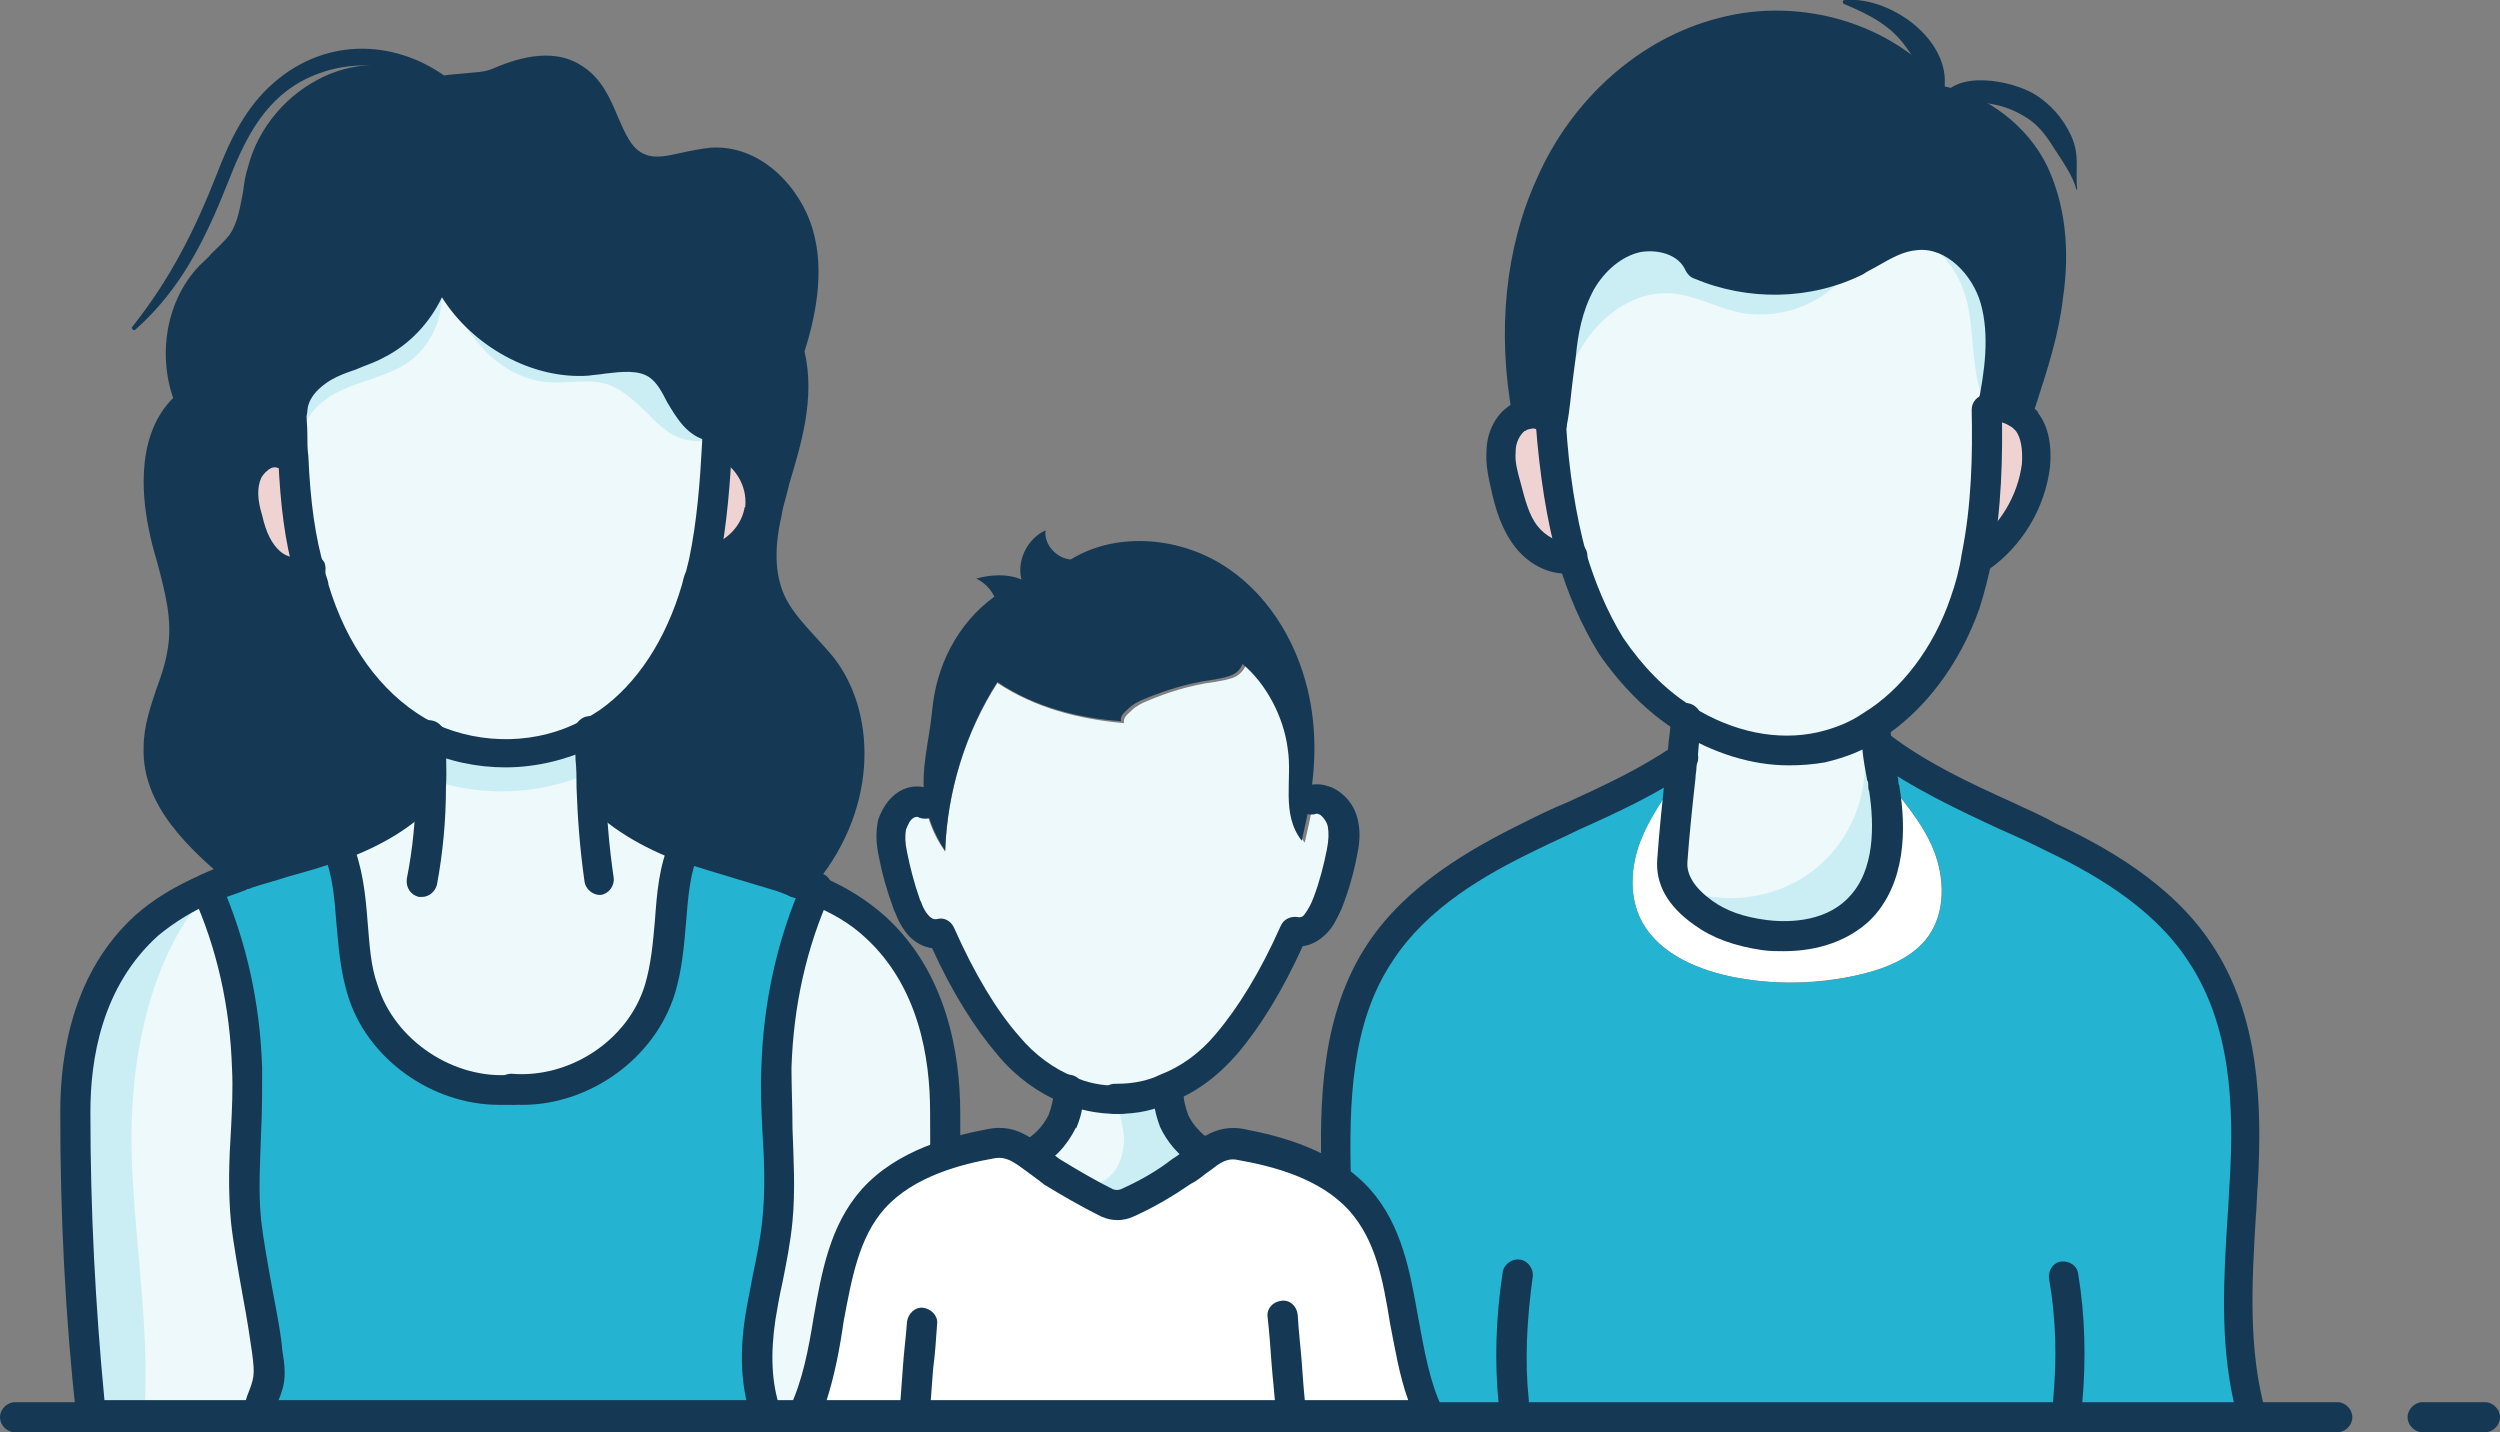 <?xml version="1.0" encoding="utf-8"?>
<!-- Generator: Adobe Illustrator 24.2.3, SVG Export Plug-In . SVG Version: 6.00 Build 0)  -->
<svg version="1.1" id="Layer_1" xmlns="http://www.w3.org/2000/svg" xmlns:xlink="http://www.w3.org/1999/xlink" x="0px" y="0px"
	 viewBox="0 0 248.9 142.6" style="enable-background:new 0 0 248.9 142.6;" xml:space="preserve">
<rect x="0" y="0" width="248.9" height="142.6" fill="#808080" stroke="none"/>
<style type="text/css">
	.st0{fill:#153954;}
	.st1{fill:#EDF9FB;}
	.st2{fill:#CBEDF4;}
	.st3{fill:#24B4D1;}
	.st4{fill:#EFD3D3;}
	.st5{fill:#FFFFFF;}
</style>
<g>
	<path class="st0" d="M247.4,142.6h-6.2c-0.8,0-1.5-0.7-1.5-1.5s0.7-1.5,1.5-1.5h6.2c0.8,0,1.5,0.7,1.5,1.5S248.2,142.6,247.4,142.6
		z"/>
</g>
<g>
	<path class="st0" d="M232.7,142.6H1.5c-0.8,0-1.5-0.7-1.5-1.5s0.7-1.5,1.5-1.5h231.2c0.8,0,1.5,0.7,1.5,1.5
		S233.5,142.6,232.7,142.6z"/>
</g>
<path class="st1" d="M187.5,77.4c0.1,0.4,0.1,0.8,0.2,1.2c0.6,4.2,0.5,9-2.5,12c-2.4,2.4-6,3-9.4,2.6c-2.2-0.2-4.4-0.9-6.1-2.2
	c-1.8-1.3-3.3-3-3.1-5.2c0.3-2.8,0.6-5.6,0.8-8.4c0.1-0.6,0.1-1.3,0.2-1.9c0.1-1.3,0.3-2.6,0.4-3.9c4.1,2.6,9,3.9,13.7,2.8
	c1.8-0.4,3.5-1.1,5-2.1c0.1,0.7,0.2,1.4,0.3,2.1C187.1,75.3,187.3,76.3,187.5,77.4z"/>
<path class="st2" d="M185.3,73c1.2,4.7-0.5,10-4.2,13.2s-9.1,4.1-13.6,2.3c2.7,2,5.4,3.9,8.6,4.4c3.3,0.4,6.9-0.6,9-3.1
	c2.2-2.7,2.4-6.6,2.4-10.1C187.5,77.2,187.2,74.3,185.3,73z"/>
<path class="st1" d="M197.2,55.3c-0.3,1.5-0.7,3-1.2,4.5c-1.7,4.9-4.9,9.6-9.3,12.3c-1.5,1-3.2,1.7-5,2.1c-4.7,1.1-9.6-0.2-13.7-2.8
	c-2.9-1.9-5.5-4.4-7.3-7.3c-1.8-2.7-3-5.7-3.9-8.9c-1.2-4.3-1.8-8.8-2.1-13.3v-0.1c0.4-2.3,0.6-4.6,0.9-6.9c0.3-2.5,0.8-4.9,2-7.1
	c1.2-2.2,3.2-4,5.6-4.5c2.4-0.5,5.1,0.3,6.2,2.6c4.9,2.2,10.8,2,15.6-0.4c2-1,3.8-2.3,6-2.5c3.6-0.3,6.9,2.9,7.9,6.4
	s0.3,7.3-0.3,10.9v0.1c-0.1,0-0.1,0-0.2,0.1l0,0C198.2,45.6,198.1,50.6,197.2,55.3z"/>
<path class="st2" d="M154.3,44.7c0.7-3.5,1.4-7.1,3.2-10.2c1.9-3.1,5.2-5.5,8.7-5.3c2.4,0.1,4.6,1.4,6.9,1.9c3,0.6,6.2-0.1,8.7-1.9
	c2.7-2,4.8-5.3,8.1-5.3s5.5,3.6,6.1,6.9s0.3,6.8,1.8,9.8c2.3-4.7,3.8-10.2,3-15.3c-0.5-3.7-2.5-7.8-6.1-8.3
	c-4.5-0.5-7.5,4.7-11.8,6.2c-6.5,2.3-13-4.8-19.9-4.2c-5.2,0.4-9.2,5.3-10.4,10.5S153.2,39.5,154.3,44.7z"/>
<g>
	<path class="st1" d="M25.5,140.8H9.1c0-0.2,0-0.3-0.1-0.5c-1.1-9.9-1.6-19.8-1.6-29.7c0-6.7,1.8-13.8,7-18.5c1.3-1.2,2.8-2.2,4.4-3
		c0.6-0.3,1.1-0.5,1.7-0.8c2.5,5.6,3.8,11.7,4,17.9c0.1,5.1-0.6,10.2-0.1,15.2c0.3,3.3,1.2,6.5,1.7,9.7
		C26.6,134.5,26.7,137.8,25.5,140.8z"/>
	<path class="st2" d="M13.1,114.5c0.2,8.6,1.8,17.3,1.3,25.9c-1.1-0.6-2.5-0.3-3.7-0.1c-0.5,0.1-1.1,0.1-1.6,0.1
		c-1.1-9.9-1.6-19.8-1.6-29.7c0-6.7,1.8-13.8,7-18.5c1.3-1.2,2.8-2.2,4.4-3c0.5,0.2,1.3-0.6,1.7-0.3
		C14.8,95.4,12.9,105.8,13.1,114.5z"/>
	<path class="st1" d="M42.9,78.3c0-1.7,0-3.4-0.1-5.1c5,2.3,11.1,2.2,16-0.4c0,1.8,0.1,3.7,0.1,5.5h0.2c2.3,2.7,5.5,4.5,8.8,5.8
		c0.1,0,0.2,0.1,0.3,0.1c-1.9,4.3-1,9.7-2.5,14.3c-1.9,6.2-8.5,10.5-14.9,9.9c-6.4,0.6-13-3.7-14.9-9.9c-1.4-4.6-0.6-10-2.5-14.3
		c0.1,0,0.2-0.1,0.3-0.1c3.3-1.3,6.5-3.1,8.8-5.8H42.9z"/>
	<path class="st2" d="M40.3,76.5c6.4,3.3,14.5,3,20.6-0.7c-0.5-1-1.1-2.1-1.6-3.1c-5.7,2.5-12.8,2.4-18.4-0.2
		C40.6,74.1,40.4,74.9,40.3,76.5z"/>
	<path class="st1" d="M71.4,42.4c0,0.5-0.1,1.1-0.1,1.6c-0.2,4-0.5,8-1.3,11.8c-0.2,0.9-0.4,1.8-0.7,2.6c-1.4,5.3-4.3,10.3-8.7,13.3
		c-0.6,0.4-1.2,0.8-1.8,1.1c-4.9,2.5-11,2.7-16,0.4c-0.4-0.2-0.8-0.4-1.2-0.6c-5.2-3-8.6-8.5-10.3-14.2c-0.2-0.5-0.3-1.1-0.4-1.6
		c-1-3.7-1.4-7.6-1.6-11.5c-0.1-1.5-0.2-3.1-0.2-4.6h0.2c0.1-1.9,1.6-3.4,3.2-4.3c1.7-0.9,3.5-1.3,5.2-2.2c3.5-1.8,5.9-5.4,6.2-9.3
		c1.3,6.4,8.2,11.5,14.7,11c2.4-0.2,5.1-1,7.1,0.5c2.2,1.6,2.6,5.5,5.3,6L71.4,42.4z"/>
	<path class="st2" d="M30.1,44.9c-0.7-2.4,1.3-4.8,3.6-5.9c2.2-1.1,4.8-1.5,6.9-2.9c2.4-1.7,3.7-4.7,3.3-7.6c1.2,2.1,2.4,4.2,4,6
		s3.8,3.2,6.2,3.5c2.2,0.3,4.5-0.4,6.5,0.3c1.4,0.5,2.5,1.6,3.6,2.6c1.1,1.1,2.1,2.2,3.5,2.7s3.2,0.5,4.2-0.7
		c-0.8-1.7-1.7-3.5-2.5-5.2c-0.9-2.1-2.1-4.4-4.2-5c-2.4-0.7-4.9,1-7.4,1.1c-2.1,0.1-4.2-1-5.8-2.4c-1.7-1.4-3-3-4.7-4.4
		s-4.1-2.5-5.9-1.4c-1.2,0.8-1.7,2.3-2.5,3.5c-1.4,1.9-3.7,2.9-5.5,4.4c-3.3,2.7-4.8,7.3-3.8,11.3C29.7,44.9,29.9,44.9,30.1,44.9z"
		/>
	<path class="st3" d="M79.6,87.8c0.5,0.2,1.1,0.4,1.6,0.6c-2.5,5.6-3.8,11.7-4,17.9c-0.1,5.1,0.6,10.2,0.1,15.2
		c-0.3,3.3-1.2,6.5-1.7,9.7s-0.5,6.5,0.6,9.6H25.5c1.1-3,1.1-6.4,0.6-9.6c-0.5-3.3-1.3-6.5-1.7-9.7c-0.5-5.1,0.2-10.2,0.1-15.2
		c-0.1-6.1-1.5-12.2-4-17.9c1-0.4,2.1-0.8,3.1-1.2c0.2-0.1,0.3-0.1,0.5-0.2c3.1-1,6.3-1.8,9.3-2.9c1.9,4.3,1,9.7,2.5,14.3
		c1.9,6.2,8.5,10.5,14.9,9.9c6.4,0.6,13-3.7,14.9-9.9c1.4-4.6,0.6-10,2.5-14.3c3.2,1.2,6.6,2,9.8,3.1C78.6,87.4,79.1,87.6,79.6,87.8
		z"/>
	<path class="st1" d="M94.2,110.7c0,10.1-0.5,20.1-1.6,30.2H76.2c-1.1-3-1.1-6.4-0.6-9.6c0.5-3.3,1.3-6.5,1.7-9.7
		c0.5-5.1-0.2-10.2-0.1-15.2c0.1-6.1,1.5-12.2,4-17.9c2.2,0.9,4.3,2.1,6.1,3.7C92.5,96.8,94.2,104,94.2,110.7z"/>
	<path class="st4" d="M30.8,56.8c-1.2,0.6-2.9,0.2-4-0.7c-1.2-1.1-1.8-2.7-2.2-4.3c-0.4-1.5-0.6-3.2,0-4.6c0.6-1.4,2.4-2.5,3.8-1.8
		h0.8C29.4,49.2,29.8,53,30.8,56.8z"/>
	<path class="st4" d="M71.6,44c2.6,0.9,4.4,3.7,4.1,6.5c0,0.2,0,0.3-0.1,0.5c-0.5,2.5-2.8,4.6-5.4,4.9l-0.3-0.1
		c0.8-3.9,1.1-7.9,1.3-11.8H71.6z"/>
	<path class="st0" d="M76.3,51.1c-0.7,3.2-0.8,6.5,0.7,9.3c1.3,2.5,3.6,4.2,5.2,6.5c4.4,6.2,2.3,15.2-2.7,20.9
		c-0.5-0.2-1-0.4-1.6-0.6c-3.3-1.1-6.6-1.9-9.8-3.1c-0.1,0-0.2-0.1-0.3-0.1c-3.3-1.3-6.5-3.1-8.8-5.8h-0.2c-0.1-1.8-0.1-3.7-0.1-5.5
		c0.6-0.3,1.2-0.7,1.8-1.1c4.4-3.1,7.3-8.1,8.8-13.3c0.2-0.9,0.5-1.7,0.7-2.6l0.3,0.1c2.6-0.3,4.8-2.4,5.4-4.9L76.3,51.1z"/>
	<path class="st0" d="M42.8,73.2c0.1,1.7,0.2,3.4,0.1,5.1h-0.3c-2.3,2.7-5.5,4.5-8.8,5.8c-0.1,0-0.2,0.1-0.3,0.1
		c-3.1,1.1-6.2,1.9-9.3,2.9l-0.1-0.2c-4-3.3-8.4-7.3-8.3-12.5c0-3.3,1.9-6.3,2.4-9.6c0.7-4.2-1-8.4-1.9-12.6s-0.8-9.2,2.4-12
		l0.5-0.1c-2-4.1-1.4-9.6,1.8-12.9c1.1-1.1,2.4-2,3.2-3.3c1.4-2.1,1.3-4.7,1.9-7.1c0.9-3.5,3.5-6.5,6.8-8c3.3-1.5,7.3-1.3,10.5,0.3
		c1.9-0.7,4-0.3,6-1c2.5-0.9,5.5-1.8,7.8-0.3c3.2,2.1,3,7.6,6.6,9c2.3,0.9,4.7-0.5,7.1-0.6c4-0.2,7.5,3.2,8.6,7s0.3,7.9-0.9,11.7
		c1.1,4.3-0.1,8.5-1.4,12.7c-0.3,1.2-0.7,2.3-0.9,3.5L75.6,51c0-0.2,0.1-0.3,0.1-0.5c0.3-2.8-1.5-5.6-4.1-6.5h-0.3
		c0-0.5,0.1-1.1,0.1-1.6l-0.5-0.1c-2.7-0.4-3.1-4.4-5.3-6c-2-1.4-4.6-0.7-7.1-0.5c-6.5,0.5-13.4-4.6-14.7-11
		c-0.3,3.9-2.7,7.5-6.2,9.3c-1.7,0.9-3.6,1.3-5.2,2.2c-1.7,0.9-3.2,2.5-3.2,4.3H29c0.1,1.5,0.1,3.1,0.2,4.6h-0.8
		c-1.4-0.7-3.2,0.3-3.8,1.8c-0.6,1.4-0.4,3.1,0,4.6c0.4,1.6,1,3.2,2.2,4.3c1.1,0.9,2.7,1.3,4,0.7c0.1,0.5,0.3,1.1,0.4,1.6
		c1.7,5.7,5.1,11.2,10.3,14.2C42,72.8,42.4,73,42.8,73.2z"/>
	<g>
		<g>
			<path class="st0" d="M50.3,76.4c-2.8,0-5.7-0.6-8.2-1.8L40.8,74c-5.1-3-9-8.3-11.1-15.1c0,0,0-0.1,0-0.1c0-0.2-0.1-0.5-0.2-0.7
				c-0.1-0.3-0.2-0.6-0.2-0.9c-0.9-3.2-1.4-6.8-1.6-11.7c0-0.7-0.1-1.5-0.1-2.3c0-0.8,0-1.5-0.1-2.2l0-0.2c0-0.8,0.7-1.5,1.5-1.5
				s1.5,0.7,1.5,1.5v0.1c0,0.7,0.1,1.5,0.1,2.3c0,0.8,0,1.5,0.1,2.2c0.2,4.7,0.7,8.1,1.6,11.2c0.1,0.3,0.1,0.6,0.2,0.8
				c0.1,0.3,0.2,0.6,0.2,0.8c1.8,6,5.2,10.7,9.6,13.3l1.1,0.6c4.6,2.1,10.2,2,14.6-0.4c0.6-0.3,1.1-0.6,1.7-1
				c3.7-2.6,6.6-7,8.2-12.5c0.1-0.4,0.2-0.9,0.4-1.3c0.1-0.4,0.2-0.8,0.3-1.2c0.8-3.8,1.1-7.8,1.3-11.6c0-0.2,0-0.5,0.1-0.9
				c0-0.2,0-0.5,0-0.7c0-0.8,0.7-1.5,1.5-1.5s1.5,0.7,1.5,1.5c0,0.3,0,0.6-0.1,0.9c0,0.2,0,0.5,0,0.7c-0.2,3.9-0.5,8-1.3,12.1
				c-0.1,0.5-0.2,1-0.4,1.4c-0.1,0.4-0.2,0.8-0.3,1.2c-1.8,6.2-5.1,11.2-9.4,14.2c-0.7,0.4-1.3,0.9-2,1.2
				C56.6,75.6,53.5,76.4,50.3,76.4z"/>
		</g>
		<g>
			<path class="st0" d="M42,89.3c-0.1,0-0.2,0-0.3,0c-0.8-0.2-1.3-0.9-1.2-1.8c0.6-3,0.9-6.1,0.9-9.2c0.1-1.7,0-3.4-0.1-5
				c0-0.8,0.6-1.5,1.4-1.6c0.8,0,1.5,0.6,1.6,1.4c0.1,1.7,0.2,3.5,0.1,5.3c0,3.2-0.3,6.5-0.9,9.7C43.3,88.8,42.7,89.3,42,89.3z"/>
		</g>
		<g>
			<path class="st0" d="M59.7,89.1c-0.7,0-1.4-0.6-1.5-1.3c-0.5-3.5-0.7-6.6-0.8-9.4c0-0.9,0-1.8-0.1-2.8c0-0.9-0.1-1.9-0.1-2.8
				c0-0.8,0.7-1.5,1.5-1.5s1.5,0.7,1.5,1.5c0,0.9,0,1.8,0,2.7c0,0.9,0.1,1.9,0.1,2.8c0.1,2.7,0.3,5.7,0.8,9.1
				c0.1,0.8-0.5,1.6-1.3,1.7C59.8,89.1,59.8,89.1,59.7,89.1z"/>
		</g>
		<g>
			<path class="st0" d="M92.6,142.4H9.1c-0.8,0-1.4-0.6-1.5-1.3C6.5,131.1,6,121.2,6,110.7c0-5.9,1.3-14,7.5-19.6
				c1.8-1.6,4-2.9,6.5-4c0.8-0.4,1.6-0.7,2.4-1c0.2-0.1,0.5-0.2,0.7-0.3c0.1-0.1,0.2-0.1,0.4-0.1c0.1,0,0.2-0.1,0.3-0.1
				c1.3-0.4,2.5-0.8,3.8-1.1c1.8-0.5,3.7-1.1,5.5-1.7c0,0,0.1,0,0.1,0c0.1,0,0.2-0.1,0.3-0.1c3.6-1.4,6.3-3.2,8.1-5.3
				c0.5-0.6,1.5-0.7,2.1-0.2c0.6,0.5,0.7,1.5,0.2,2.1c-2.2,2.6-5.2,4.6-9.4,6.2c0,0-0.1,0-0.1,0c-0.1,0-0.2,0.1-0.3,0.1
				c-1.9,0.7-3.7,1.2-5.5,1.7c-1.2,0.4-2.4,0.7-3.6,1.1c-0.1,0.1-0.2,0.1-0.3,0.1c-0.1,0-0.2,0.1-0.2,0.1c-0.3,0.1-0.5,0.2-0.8,0.3
				c-0.8,0.3-1.5,0.5-2.1,0.8c0,0-0.1,0-0.1,0c-2.2,0.9-4.1,2.1-5.7,3.4C10.1,98.2,9,105.5,9,110.7c0,9.9,0.5,19.3,1.4,28.7h80.8
				c1.1-10,1.5-19.6,1.4-28.7c0-5.3-1.1-12.5-6.5-17.4c-1.5-1.4-3.4-2.5-5.7-3.4c-0.5-0.2-0.9-0.4-1.5-0.6c-0.6-0.2-1-0.4-1.6-0.6
				c-1.3-0.4-2.7-0.8-4-1.2c-1.9-0.6-3.8-1.1-5.7-1.8c-0.1,0-0.2-0.1-0.3-0.1c0,0-0.1,0-0.1,0c-4.1-1.6-7.2-3.7-9.4-6.2
				c-0.5-0.6-0.5-1.6,0.2-2.1c0.6-0.5,1.6-0.5,2.1,0.2c1.8,2.1,4.5,3.9,8.1,5.3c0.1,0,0.2,0.1,0.3,0.1c0,0,0.1,0,0.1,0
				c1.8,0.7,3.7,1.2,5.6,1.8c1.3,0.4,2.7,0.8,4.1,1.3c0.6,0.2,1.2,0.4,1.7,0.6c0.5,0.2,1.1,0.4,1.6,0.6c2.5,1,4.7,2.4,6.5,4
				c6.2,5.6,7.5,13.8,7.5,19.6c0.1,9.6-0.4,19.8-1.6,30.4C94,141.8,93.4,142.4,92.6,142.4z"/>
		</g>
		<g>
			<path class="st0" d="M25.4,142.5c-0.4,0-0.8-0.1-1.1-0.4c-0.5-0.5-0.6-1.3-0.2-1.8c0.2-0.5,0.4-0.9,0.5-1.3
				c0.7-1.8,0.8-2,0.5-4.3c-0.2-1.4-0.5-3.4-0.9-5.5c-0.5-2.8-1-5.6-1.2-7.5c-0.3-3.1-0.2-6.2,0-9.3c0.1-2,0.2-4,0.1-6
				c-0.2-6.2-1.5-12-3.9-17.3c-0.3-0.8,0-1.6,0.8-2c0.8-0.3,1.6,0,2,0.8c2.5,5.7,3.9,11.9,4.1,18.5c0,2.1,0,4.2-0.1,6.2
				c-0.1,3.1-0.3,6,0,8.9c0.2,1.8,0.7,4.6,1.2,7.3c0.4,2.1,0.8,4.2,0.9,5.6c0.5,2.9,0.2,3.7-0.7,5.8c-0.1,0.3-0.3,0.7-0.5,1.1
				c-0.1,0.4-0.3,0.7-0.5,0.9C26.2,142.4,25.8,142.5,25.4,142.5z"/>
		</g>
		<g>
			<path class="st0" d="M49.7,110c-6.7,0-13.2-4.6-15.1-11c-0.7-2.3-0.9-4.7-1.1-7c-0.2-2.6-0.4-5-1.3-7.1c-0.3-0.8,0-1.6,0.8-2
				c0.8-0.3,1.6,0,2,0.8c1.1,2.6,1.4,5.4,1.6,8.1c0.2,2.3,0.3,4.4,1,6.3c1.7,5.5,7.6,9.4,13.3,8.9c0.8-0.1,1.6,0.5,1.6,1.4
				c0.1,0.8-0.5,1.6-1.4,1.6C50.6,110,50.1,110,49.7,110z"/>
		</g>
		<g>
			<path class="st0" d="M76.3,142.5c-0.4,0-0.7-0.1-1-0.4c-0.2-0.2-0.4-0.5-0.5-0.9c-1-3-1.2-6.3-0.6-10.2c0.2-1.3,0.5-2.6,0.7-3.8
				c0.4-1.9,0.8-3.8,1-5.8c0.3-2.9,0.2-5.8,0-8.9c-0.1-2-0.2-4.1-0.1-6.2c0.2-6.6,1.6-12.8,4.1-18.5c0.3-0.8,1.2-1.1,2-0.8
				c0.8,0.3,1.1,1.2,0.8,2c-2.4,5.3-3.7,11.1-3.9,17.3c0,2,0.1,4,0.1,6c0.1,3,0.3,6.2,0,9.3c-0.2,2.1-0.6,4.1-1,6.1
				c-0.3,1.3-0.5,2.5-0.7,3.7c-0.5,3.4-0.4,6.3,0.5,8.9c0,0,0,0,0,0c0.3,0.6,0.2,1.3-0.3,1.7C77,142.4,76.7,142.5,76.3,142.5z
				 M77.7,140.8L77.7,140.8L77.7,140.8z"/>
		</g>
		<g>
			<path class="st0" d="M52,110c-0.4,0-0.9,0-1.3-0.1c-0.8-0.1-1.4-0.8-1.4-1.6c0.1-0.8,0.8-1.4,1.6-1.4c5.8,0.5,11.6-3.3,13.3-8.8
				c0.6-2,0.8-4.1,1-6.4c0.2-2.7,0.4-5.6,1.6-8.1c0.3-0.8,1.2-1.1,2-0.8c0.8,0.3,1.1,1.2,0.8,2c-0.9,2.1-1.1,4.5-1.3,7.1
				c-0.2,2.3-0.4,4.7-1.1,7C65.2,105.4,58.7,110,52,110z"/>
		</g>
		<g>
			<path class="st0" d="M24.1,88.4c-0.3,0-0.7-0.1-1-0.3c-4.3-3.6-9-7.9-8.8-13.7c0-2.1,0.7-4.1,1.3-5.9c0.5-1.3,0.9-2.6,1.1-3.9
				c0.5-2.9-0.3-5.8-1.1-8.8c-0.3-1-0.6-2.1-0.8-3.2c-0.7-3.4-1.3-9.8,2.9-13.4c0.6-0.5,1.6-0.5,2.1,0.1c0.5,0.6,0.5,1.6-0.1,2.1
				c-3.2,2.8-2.4,8.3-1.9,10.6c0.2,1,0.5,2.1,0.8,3.1c0.9,3.2,1.7,6.6,1.2,10.1c-0.2,1.5-0.7,3-1.2,4.4c-0.6,1.7-1.2,3.3-1.2,5
				c-0.1,4.5,3.8,8.1,7.8,11.3c0.6,0.5,0.7,1.5,0.2,2.1C25,88.2,24.5,88.4,24.1,88.4z"/>
		</g>
		<g>
			<path class="st0" d="M79.4,89.4c-0.4,0-0.8-0.1-1.1-0.4c-0.6-0.6-0.6-1.5,0-2.1l0.1-0.1c4.3-4.9,6.6-13.2,2.5-19
				c-0.6-0.9-1.4-1.7-2.1-2.5c-1.1-1.2-2.3-2.5-3.2-4.1c-1.5-2.8-1.7-6.1-0.8-10.3c0.1-0.8,0.4-1.6,0.6-2.3c0.1-0.4,0.2-0.8,0.3-1.2
				c1.4-4.5,2.4-8.2,1.4-12c-0.1-0.3-0.1-0.6,0-0.8c1.5-4.6,1.7-7.9,0.9-10.8c-0.9-3-3.8-6.1-7.1-5.9c-0.7,0-1.5,0.2-2.3,0.4
				c-1.6,0.4-3.5,0.8-5.4,0.1c-2.5-1-3.5-3.3-4.4-5.4c-0.7-1.5-1.3-3-2.4-3.7c-1.7-1.1-4.2-0.3-6.5,0.5c-1.2,0.4-2.4,0.5-3.4,0.6
				c-0.9,0.1-1.8,0.1-2.6,0.4c-0.4,0.1-0.8,0.1-1.2-0.1c-2.9-1.4-6.4-1.5-9.2-0.3c-2.9,1.3-5.2,4-6,7c-0.2,0.7-0.3,1.4-0.4,2.2
				c-0.3,1.8-0.6,3.7-1.7,5.4c-0.6,1-1.5,1.8-2.4,2.6c-0.3,0.3-0.7,0.6-1,0.9c-2.6,2.7-3.3,7.5-1.5,11.2c0.5,1.2,1.2,2.1,2.1,2.8
				c0.6,0.5,0.7,1.5,0.2,2.1c-0.5,0.6-1.5,0.7-2.1,0.2c-1.2-1-2.2-2.3-2.9-3.8c-2.3-4.8-1.5-10.9,2.1-14.6c0.4-0.4,0.8-0.7,1.1-1.1
				c0.7-0.7,1.4-1.3,1.9-2c0.8-1.2,1-2.7,1.3-4.2c0.1-0.8,0.2-1.6,0.5-2.5c1-3.9,3.9-7.3,7.6-9c3.4-1.6,7.7-1.5,11.2,0.1
				c0.9-0.3,1.9-0.3,2.8-0.4c0.9-0.1,1.8-0.1,2.6-0.4C51,6,54.9,4.5,58,6.6c1.9,1.2,2.8,3.3,3.5,5c0.8,1.8,1.4,3.3,2.8,3.8
				c1,0.4,2.2,0.1,3.6-0.2c0.9-0.2,1.9-0.4,2.9-0.5c5-0.3,8.9,4,10.1,8.1c1.3,4.3,0.2,9-0.8,12.2c1.1,4.7-0.4,9.4-1.5,13.1
				c-0.1,0.4-0.2,0.8-0.3,1.2c-0.2,0.7-0.4,1.4-0.5,2.1c-0.8,3.5-0.6,6.2,0.5,8.3C79,61,80,62.1,81,63.2c0.8,0.9,1.7,1.8,2.4,2.8
				c3.8,5.4,4.1,14.9-2.8,22.7L80.5,89C80.2,89.3,79.8,89.4,79.4,89.4z"/>
		</g>
		<g>
			<path class="st0" d="M29.4,58.5c-1.2,0-2.5-0.5-3.6-1.3c-1.7-1.5-2.3-3.6-2.7-5.1c-0.6-2.2-0.6-4,0.1-5.6
				c0.5-1.2,1.5-2.2,2.7-2.7c1.1-0.4,2.2-0.4,3.1,0.1c0.7,0.4,1,1.3,0.7,2c-0.4,0.7-1.3,1-2,0.7c-0.2-0.1-0.5-0.1-0.7,0
				c-0.4,0.2-0.8,0.6-1,1c-0.4,0.9-0.4,2.1,0.1,3.7c0.4,1.8,1,2.9,1.8,3.6c0.7,0.6,1.7,0.8,2.4,0.4c0.8-0.3,1.6,0,2,0.7
				c0.3,0.8,0,1.6-0.7,2C30.8,58.4,30.1,58.5,29.4,58.5z"/>
		</g>
		<g>
			<path class="st0" d="M70.2,57.4c-0.8,0-1.4-0.6-1.5-1.3c-0.1-0.8,0.5-1.6,1.3-1.7c2-0.2,3.7-1.8,4.1-3.7c0-0.1,0-0.2,0.1-0.2
				c0,0,0-0.1,0-0.1c0.2-2.1-1.1-4.2-3.1-4.9c-0.8-0.3-1.2-1.1-0.9-1.9c0.3-0.8,1.1-1.2,1.9-0.9c3.3,1.1,5.4,4.6,5.1,8
				c0,0.3,0,0.5-0.2,0.9c-0.7,3.1-3.5,5.6-6.7,5.9C70.3,57.4,70.3,57.4,70.2,57.4z"/>
		</g>
		<g>
			<path class="st0" d="M70.9,43.9c-0.1,0-0.2,0-0.3,0c-2.2-0.4-3.3-2.4-4.2-3.9c-0.5-1-1-1.9-1.7-2.4c-1.1-0.8-2.8-0.6-4.5-0.4
				c-0.5,0.1-1,0.1-1.6,0.2c-5.7,0.4-11.6-3-14.6-7.8c-1.2,2.5-3.2,4.7-5.8,6c-0.9,0.5-1.9,0.8-2.8,1.2c-0.9,0.3-1.7,0.6-2.4,1
				c-0.5,0.3-2.3,1.4-2.4,3.1c0,0.8-0.8,1.5-1.6,1.4c-0.8,0-1.5-0.7-1.4-1.6c0.1-2.2,1.6-4.2,4-5.5c1-0.5,1.9-0.9,2.8-1.2
				c0.9-0.3,1.7-0.6,2.4-1c3-1.6,5.1-4.7,5.4-8.1c0.1-0.7,0.7-1.3,1.4-1.4c0.8-0.1,1.4,0.5,1.6,1.2c1.1,5.6,7.4,10.2,13.1,9.8
				c0.5,0,0.9-0.1,1.4-0.2c2.2-0.3,4.6-0.6,6.7,1c1.2,0.9,1.9,2.2,2.5,3.3c0.8,1.4,1.3,2.3,2.1,2.4c0.8,0.2,1.4,0.9,1.2,1.7
				C72.2,43.4,71.6,43.9,70.9,43.9z"/>
		</g>
	</g>
</g>
<path class="st4" d="M198.4,40.6c0.9-0.3,1.8,0,2.6,0.5c0.3,0.2,0.6,0.5,0.9,0.8c0.9,1.2,1,2.9,0.9,4.4c-0.4,3.6-2.5,7.1-5.6,9.1
	c1-4.8,1.1-9.8,1-14.7l0,0C198.3,40.6,198.3,40.6,198.4,40.6z"/>
<path class="st4" d="M154.5,42c0.3,4.5,0.9,9,2.1,13.3l-0.2,0.1c-1.7,0.4-3.5-0.6-4.6-2s-1.6-3.2-2-4.9c-0.3-1.2-0.6-2.4-0.5-3.6
	c0.1-1.2,0.6-2.4,1.5-3.2c0.3-0.2,0.7-0.4,1.1-0.5c0.8-0.2,1.6,0,2.2,0.6L154.5,42L154.5,42z"/>
<path class="st0" d="M152.1,41.2c-1.4-7.6-0.9-15.8,2.3-22.8c3.2-7.2,9.5-13.2,17.1-15.2s16.5,0.5,21.3,6.7c4.1,0.7,7.9,3.5,9.7,7.2
	c1.8,3.8,2.1,8.1,1.5,12.2c-0.5,4-1.8,7.8-3,11.7c-0.8-0.5-1.7-0.7-2.6-0.5v-0.1c0.7-3.6,1.3-7.4,0.3-10.9s-4.2-6.7-7.9-6.4
	c-2.2,0.2-4,1.5-6,2.5c-4.8,2.4-10.7,2.5-15.6,0.4c-1-2.2-3.7-3.1-6.2-2.6c-2.4,0.5-4.4,2.3-5.6,4.5c-1.2,2.2-1.7,4.6-2,7.1
	c-0.3,2.3-0.4,4.6-0.9,6.9l-0.3-0.1C153.7,41.3,152.9,41.1,152.1,41.2L152.1,41.2z"/>
<path class="st5" d="M192.5,84.6c1.1,2.8,1.2,6.2-0.5,8.6c-1.5,2.1-4.1,3.2-6.7,3.8c-4.3,1-8.8,1.1-13.1,0.2c-3.7-0.8-7.5-2.6-9-6
	c-1-2.3-0.8-5,0.1-7.4c0.9-2.4,2.3-4.4,3.8-6.5h0.3c-0.3,2.8-0.6,5.6-0.8,8.4c-0.2,2.2,1.3,3.9,3.1,5.2c1.8,1.3,3.9,1.9,6.1,2.2
	c3.3,0.4,7-0.2,9.4-2.6c3-3,3.2-7.8,2.5-12c-0.1-0.4-0.1-0.8-0.2-1.2C189.4,79.6,191.4,81.9,192.5,84.6z"/>
<path class="st3" d="M224.5,141h-92.3c2.2-7.6,1.3-15.6,0.9-23.5c-0.4-7.9,0-16.2,4.4-22.8c3.5-5.3,9.2-8.8,14.9-11.5
	c5.1-2.5,10.5-4.6,15.2-7.8c-0.1,0.6-0.1,1.3-0.2,1.9h-0.3c-1.4,2.1-2.9,4.2-3.8,6.5c-0.9,2.4-1.1,5.1-0.1,7.4c1.5,3.5,5.4,5.2,9,6
	c4.3,0.9,8.8,0.9,13.1-0.2c2.5-0.6,5.2-1.7,6.7-3.8c1.7-2.4,1.7-5.8,0.5-8.6c-1.1-2.7-3.1-5-5-7.3c-0.2-1-0.4-2-0.5-3.1l0.5-0.1
	c5.1,3.8,11.1,6.1,16.8,8.9s11.4,6.2,14.9,11.5c4.3,6.6,4.7,15,4.4,22.8C223.2,125.4,222.3,133.5,224.5,141z"/>
<g>
	<g>
		<path class="st0" d="M178.1,76.2c-3.7,0-7.5-1.2-11.1-3.4c-2.9-1.8-5.6-4.5-7.8-7.7c-1.8-2.9-3.1-6-4.1-9.3
			c-1.1-4-1.8-8.4-2.2-13.6c-0.1-0.8,0.6-1.5,1.4-1.6c0.8-0.1,1.5,0.6,1.6,1.4c0.3,5,1,9.3,2,13c0.9,3,2.1,5.9,3.7,8.5
			c1.9,2.8,4.2,5.2,6.8,6.8c4.1,2.6,8.6,3.5,12.6,2.6c1.7-0.4,3.2-1,4.5-1.9c3.8-2.3,7-6.5,8.7-11.5c0.5-1.4,0.9-2.9,1.1-4.3
			c1-4.9,1.1-10,1-14.4c0-0.8,0.6-1.5,1.5-1.5c0.8,0,1.5,0.6,1.5,1.5c0.1,4.5,0,9.9-1,15c-0.3,1.5-0.7,3.1-1.2,4.7
			c-2,5.7-5.6,10.4-9.9,13.1c-1.6,1.1-3.4,1.8-5.5,2.3C180.6,76.1,179.3,76.2,178.1,76.2z"/>
	</g>
	<g>
		<path class="st0" d="M177.6,94.7c-0.7,0-1.4,0-2.1-0.1c-2.8-0.4-5-1.2-6.8-2.5c-2.7-1.9-3.9-4.1-3.7-6.6c0.2-2.8,0.5-5.7,0.8-8.4
			c0.1-0.4,0.1-0.6,0.1-0.9c0-0.3,0.1-0.7,0.1-1c0.1-0.6,0.1-1.3,0.2-1.9c0.1-0.6,0.1-1.3,0.2-1.9c0.1-0.8,0.8-1.4,1.6-1.4
			c0.8,0.1,1.4,0.8,1.4,1.6c-0.1,0.7-0.1,1.3-0.2,2c-0.1,0.6-0.1,1.3-0.2,1.9c0,0,0,0.1,0,0.1c0,0.3-0.1,0.5-0.1,0.8
			c0,0.4-0.1,0.7-0.1,1.1c-0.3,2.7-0.6,5.5-0.8,8.3c-0.1,1.3,0.7,2.6,2.5,3.9c1.4,1,3.1,1.6,5.4,1.9c1.6,0.2,5.6,0.4,8.1-2.2
			c2.7-2.7,2.6-7.3,2.1-10.6c-0.1-0.2-0.1-0.5-0.1-0.7c0-0.1,0-0.3-0.1-0.4c-0.2-1.1-0.4-2.1-0.5-3.3l-0.3-2
			c-0.1-0.8,0.5-1.6,1.3-1.7c0.8-0.1,1.6,0.5,1.7,1.3l0.3,2.1c0.1,1.1,0.3,2,0.5,3c0,0.2,0.1,0.4,0.1,0.7c0,0.1,0,0.3,0.1,0.4
			c0,0,0,0.1,0,0.1c0.7,4.1,0.7,9.7-2.9,13.3C184.1,93.6,181.1,94.7,177.6,94.7z"/>
	</g>
	<g>
		<path class="st0" d="M224.5,142.5h-92.3c-0.5,0-0.9-0.2-1.2-0.6s-0.4-0.9-0.2-1.3c1.8-6.3,1.4-13.1,1-19.7
			c-0.1-1.1-0.1-2.2-0.2-3.3c-0.3-8.2,0-16.8,4.6-23.7c3.8-5.7,10-9.3,15.5-12c1.4-0.7,2.8-1.4,4.3-2c3.7-1.7,7.4-3.4,10.7-5.7
			c0.7-0.5,1.6-0.3,2.1,0.4c0.5,0.7,0.3,1.6-0.4,2.1c-3.5,2.4-7.4,4.2-11.2,5.9c-1.4,0.7-2.8,1.3-4.2,2c-5.2,2.5-10.9,5.8-14.3,11
			c-4.2,6.2-4.4,14.2-4.2,21.9c0.1,1.1,0.1,2.2,0.2,3.3c0.4,6.2,0.7,12.6-0.7,18.8h88.4c-1.4-6.2-1-12.6-0.6-18.8
			c0.1-1.1,0.1-2.2,0.2-3.3c0.4-7.2,0.2-15.4-4.2-21.9c-3.6-5.5-9.9-8.9-14.3-11c-1.4-0.7-2.9-1.4-4.3-2c-4.3-2-8.8-4.1-12.8-7
			c-0.7-0.5-0.8-1.4-0.3-2.1c0.5-0.7,1.4-0.8,2.1-0.3c3.7,2.8,8,4.8,12.2,6.7c1.5,0.7,2.9,1.3,4.3,2.1c4.7,2.2,11.5,5.9,15.5,12
			c4.8,7.2,5,16,4.6,23.7c-0.1,1.1-0.1,2.2-0.2,3.3c-0.4,6.6-0.8,13.4,1,19.7c0.1,0.5,0,0.9-0.2,1.3S225,142.5,224.5,142.5z"/>
	</g>
	<g>
		<path class="st0" d="M150.7,141.1c-0.8,0-1.4-0.6-1.5-1.4c-0.4-4.1-0.3-8.3,0.4-13c0.1-0.8,0.9-1.4,1.7-1.3
			c0.8,0.1,1.4,0.9,1.3,1.7c-0.6,4.4-0.8,8.4-0.4,12.2c0.1,0.8-0.5,1.6-1.4,1.6C150.8,141.1,150.7,141.1,150.7,141.1z"/>
	</g>
	<g>
		<path class="st0" d="M205.9,141.1c0,0-0.1,0-0.1,0c-0.8-0.1-1.4-0.8-1.4-1.6c0.4-4.2,0.3-8.3-0.4-12.2c-0.1-0.8,0.4-1.6,1.2-1.7
			c0.8-0.1,1.6,0.4,1.7,1.2c0.7,4.2,0.8,8.6,0.4,13C207.3,140.5,206.7,141.1,205.9,141.1z"/>
	</g>
	<g>
		<path class="st0" d="M155.8,57.1c-1.8,0-3.7-1-5-2.7c-1.3-1.7-1.9-3.7-2.3-5.5c-0.3-1.3-0.6-2.6-0.5-4c0-1.7,0.8-3.4,2-4.3
			c0.6-0.5,1.2-0.7,1.7-0.8c1.3-0.3,2.7,0,3.6,1c0.6,0.6,0.6,1.5,0,2.1c-0.6,0.6-1.5,0.6-2.1,0c-0.2-0.2-0.5-0.3-0.8-0.2
			c-0.1,0-0.4,0.1-0.4,0.1c-0.1,0.1-0.1,0.1-0.2,0.1c-0.5,0.4-0.9,1.2-0.9,2c0,0,0,0.1,0,0.1c-0.1,1,0.2,2,0.5,3.1
			c0.4,1.5,0.8,3.2,1.7,4.3c0.7,0.9,2,1.7,3.1,1.5c0.8-0.2,1.6,0.3,1.8,1.1c0.2,0.8-0.3,1.6-1.1,1.8
			C156.6,57.1,156.2,57.1,155.8,57.1z"/>
	</g>
	<g>
		<path class="st0" d="M197.1,57c-0.8,0-1.5-0.7-1.5-1.5c0-0.6,0.4-1.2,0.9-1.4c2.6-1.7,4.4-4.8,4.8-7.9c0.1-1.5-0.1-2.6-0.6-3.3
			c-0.2-0.2-0.4-0.4-0.6-0.5c-0.5-0.3-0.9-0.4-1.2-0.4c-0.3,0.2-0.6,0.2-0.8,0.2c-0.8,0-1.5-0.7-1.5-1.5c0-0.6,0.3-1.1,0.8-1.3
			c0.2-0.1,0.4-0.2,0.5-0.2c1.2-0.4,2.4-0.1,3.7,0.7c0.5,0.3,0.8,0.7,1.2,1c0,0,0.1,0.1,0.1,0.2c1,1.3,1.4,3.1,1.2,5.4
			c-0.5,4.1-2.8,7.9-6.1,10.2C197.9,56.9,197.5,57,197.1,57z M197.2,56.9C197.2,56.9,197.2,56.9,197.2,56.9
			C197.2,56.9,197.2,56.9,197.2,56.9z M197.2,56.9C197.2,56.9,197.2,56.9,197.2,56.9S197.2,56.9,197.2,56.9z M198.4,42.1
			C198.4,42.1,198.4,42.1,198.4,42.1C198.4,42.1,198.4,42.1,198.4,42.1z"/>
	</g>
	<g>
		<path class="st0" d="M152.1,42.7c-0.7,0-1.3-0.5-1.5-1.2c-1.6-8.5-0.7-16.9,2.4-23.7c3.5-8,10.3-14,18.1-16
			c8.3-2.2,17.4,0.6,22.5,6.8c4.3,0.9,8.3,4,10.2,7.9c1.8,3.8,2.3,8.3,1.6,13.1c-0.4,3.6-1.5,7-2.6,10.4l-0.5,1.5
			c-0.2,0.8-1.1,1.2-1.9,1c-0.8-0.2-1.2-1.1-1-1.9L200,39c1.1-3.4,2-6.6,2.5-9.9c0.6-4.3,0.1-8.2-1.4-11.4c-1.6-3.2-5-5.7-8.6-6.4
			c-0.4-0.1-0.7-0.3-0.9-0.6c-4.3-5.6-12.4-8.1-19.7-6.2c-6.8,1.8-13,7.3-16.1,14.4c-2.9,6.3-3.6,14.1-2.2,21.9
			c0.1,0.8-0.4,1.6-1.2,1.7C152.3,42.7,152.2,42.7,152.1,42.7z"/>
	</g>
	<g>
		<path class="st0" d="M154.5,43.6c-0.8,0-1.5-0.7-1.5-1.5V42c0-0.1,0-0.2,0-0.3c0.3-1.5,0.5-2.9,0.6-4.4c0.1-0.8,0.2-1.6,0.3-2.3
			c0.3-2.2,0.7-5,2.2-7.6c1.5-2.8,3.9-4.7,6.6-5.2c3.2-0.6,6.2,0.5,7.6,2.9c4.4,1.7,9.7,1.5,13.9-0.6c0.5-0.2,0.9-0.5,1.3-0.7
			c1.6-0.9,3.2-1.8,5.2-1.9c4.7-0.4,8.4,3.6,9.5,7.5c1.1,3.8,0.5,7.8-0.3,11.6c-0.2,0.8-0.9,1.3-1.8,1.2c-0.8-0.2-1.3-0.9-1.2-1.8
			c0.7-3.4,1.2-7,0.3-10.2c-0.8-2.8-3.4-5.6-6.3-5.3c-1.4,0.1-2.6,0.8-4,1.6c-0.5,0.3-1,0.5-1.4,0.8c-5.2,2.6-11.5,2.7-16.9,0.4
			c-0.3-0.1-0.6-0.4-0.8-0.8c-0.7-1.6-2.8-2.1-4.5-1.8c-1.8,0.4-3.5,1.8-4.6,3.7c-1.2,2.2-1.6,4.5-1.8,6.6c-0.1,0.8-0.2,1.5-0.3,2.3
			c-0.2,1.5-0.3,3.1-0.6,4.6C156,43,155.3,43.6,154.5,43.6z"/>
	</g>
</g>
<g>
	<path class="st1" d="M116.2,108.5c0,1.1,0.2,2.1,0.6,3.1c0.6,1.3,1.6,2.4,2.8,3.2l0.2,0.3c-0.7,0.5-1.4,1.1-2.2,1.6
		c-2.1,1.4-4.3,2.6-6.5,3.6c-2.2-1.1-4.4-2.3-6.5-3.6c-0.8-0.6-1.6-1.2-2.3-1.7l0.1-0.1c1.4-0.7,2.5-1.9,3.2-3.3
		c0.4-1,0.7-2,0.6-3.1l0.1-0.2c1.5,0.7,3.2,1,4.9,1s3.3-0.3,4.9-1L116.2,108.5z"/>
	<path class="st2" d="M110.7,108.8c0.6,1.5,1.2,3.1,1.2,4.7s-0.7,3.4-2.1,4.1c-1.4,0.8-3.6,0.1-4-1.5c1.9,1.8,4.2,3.1,6.7,3.7
		c1.7-2.1,4.5-3.5,7-4.5c-1.7-1-3-2.8-3.2-4.8c-0.1-0.8-0.2-1.7-0.9-2c-0.4-0.1-0.8,0.1-1.3,0.2
		C112.8,109.2,111.7,109.7,110.7,108.8z"/>
	<path class="st5" d="M142.5,140.9H80.1c3.4-6.8,1.9-15.7,7-21.4c3-3.3,7.6-4.7,11.8-5.5c1.5-0.3,2.6,0.2,3.6,1
		c0.7,0.5,1.5,1.2,2.3,1.7c2.1,1.4,4.3,2.6,6.5,3.6c2.2-1.1,4.4-2.3,6.5-3.6c0.8-0.5,1.5-1.1,2.2-1.6c1.1-0.8,2.2-1.4,3.7-1.1
		c4.2,0.8,8.8,2.2,11.8,5.5C140.5,125.2,139.1,134.1,142.5,140.9z"/>
	<path class="st1" d="M90.5,79.9c0.5-0.2,1.1-0.2,1.6,0c0.2,1.5,0.8,3.2,2,4.9c0.2-5.9,2-11.8,5.2-16.8c3.8,2.5,8.1,3.6,12.6,4
		c-0.1-0.6,0.4-0.9,0.8-1.3c0.4-0.4,1-0.7,1.5-0.9c2.1-0.9,4.4-1.6,6.7-1.9c0.6-0.1,1.2-0.2,1.8-0.4c0.6-0.2,1.1-0.7,1.3-1.2
		c2.4,2,4.1,5.3,4.5,8.4s-0.7,6.5,1.4,9.2c0.3-1.3,0.6-2.6,0.8-3.9c0.5-0.2,1-0.1,1.5,0.1c0.9,0.4,1.5,1.3,1.7,2.2
		c0.2,0.9,0.1,1.9-0.1,2.9c-0.3,1.7-0.8,3.4-1.4,5c-0.3,0.7-0.7,1.5-1.2,2.1c-0.6,0.6-1.4,0.9-2.2,0.7c-1.7,3.9-3.9,8-6.7,11.2
		c-1.6,1.9-3.7,3.5-6,4.4c-1.5,0.7-3.2,1-4.9,1s-3.3-0.3-4.9-1c-2.3-1-4.3-2.5-6-4.4c-2.8-3.2-5-7.3-6.7-11.2
		c-0.8,0.2-1.6-0.1-2.2-0.7s-0.9-1.3-1.2-2.1c-0.7-1.6-1.1-3.3-1.4-5c-0.2-0.9-0.3-1.9-0.1-2.9C89,81.2,89.6,80.3,90.5,79.9z"/>
	<path class="st0" d="M99.3,67.9c-3.2,5-5,10.9-5.2,16.8c-1.2-1.8-1.7-3.4-2-4.9c-0.5-3.1,0.4-5.9,0.7-9c0.4-4.5,2.5-8.7,6.2-11.4
		c-0.4-0.8-1-1.4-1.8-1.8c1.5-0.4,3.1-0.5,4.5,0.1c-0.5-1.9,0.6-4.1,2.4-4.9c-0.2,1.4,1.1,2.8,2.5,2.9c4.4-2.7,10.4-2.3,14.9,0.4
		c4.5,2.7,7.5,7.5,8.7,12.6c0.9,3.8,0.8,7.4,0.2,11.1c-0.2,1.3-0.5,2.6-0.8,3.9c-2.1-2.7-0.9-6.1-1.4-9.2c-0.4-3.1-2.1-6.4-4.5-8.4
		c-0.2,0.6-0.7,1-1.3,1.2s-1.2,0.3-1.8,0.4c-2.3,0.3-4.5,1-6.7,1.9c-0.5,0.2-1.1,0.5-1.5,0.9s-0.9,0.7-0.8,1.3
		C107.4,71.5,103,70.4,99.3,67.9z"/>
	<g>
		<g>
			<path class="st0" d="M111.5,110.9h-0.2c-2.1,0-3.9-0.4-5.5-1.1c-2.3-0.9-4.7-2.6-6.5-4.8c-2.3-2.7-4.5-6.2-6.5-10.6
				c-0.8-0.1-1.6-0.5-2.3-1.2c-0.7-0.8-1.1-1.6-1.4-2.4l-0.1-0.2c-0.7-1.9-1.2-3.7-1.5-5.3c-0.3-1.4-0.3-2.5-0.1-3.5
				c0,0,0-0.1,0-0.1c0.5-1.5,1.4-2.6,2.5-3.1c0.9-0.4,1.9-0.4,2.8,0c0.8,0.3,1.1,1.2,0.8,2c-0.3,0.8-1.2,1.1-2,0.8
				c-0.1-0.1-0.3-0.1-0.5,0c-0.4,0.2-0.6,0.7-0.8,1.2c-0.1,0.6-0.1,1.3,0.1,2.2c0.3,1.5,0.7,3.1,1.3,4.8l0.1,0.2
				c0.2,0.6,0.5,1.1,0.8,1.4c0.1,0.1,0.4,0.4,0.8,0.3c0.7-0.2,1.4,0.2,1.7,0.9c2,4.5,4.2,8.2,6.5,10.8c1.5,1.8,3.4,3.2,5.4,4
				c1.3,0.6,2.8,0.9,4.4,0.9h0.2c0.8,0,1.5,0.7,1.5,1.5S112.3,110.9,111.5,110.9z"/>
		</g>
		<g>
			<path class="st0" d="M102.5,116.4c-0.6,0-1.1-0.3-1.3-0.8c-0.4-0.7-0.1-1.6,0.7-2c1-0.5,1.9-1.4,2.5-2.6c0.3-0.8,0.5-1.6,0.5-2.5
				c0-0.8,0.7-1.5,1.5-1.5s1.5,0.7,1.5,1.5c0,1.3-0.2,2.5-0.7,3.7c0,0,0,0.1-0.1,0.1c-0.9,1.8-2.2,3.2-3.9,4
				C103,116.4,102.7,116.4,102.5,116.4z"/>
		</g>
		<g>
			<path class="st0" d="M142.4,142.4H80c-0.5,0-1-0.3-1.3-0.7c-0.3-0.4-0.3-1-0.1-1.5c1.3-2.7,1.9-5.9,2.4-9
				c0.8-4.5,1.6-9.2,4.8-12.8c3.5-3.9,8.9-5.3,12.6-6c2.1-0.4,3.6,0.4,4.8,1.3c0.7,0.5,1.5,1.1,2.3,1.7c1.8,1.1,3.5,2.1,5.3,3
				c0.3,0.1,0.5,0.1,0.8,0c2-0.9,3.7-1.9,5.1-3c0.5-0.3,1-0.7,1.4-1c0.3-0.2,0.5-0.4,0.8-0.6c1.2-0.9,2.8-1.8,4.9-1.4
				c3.7,0.7,9.1,2.1,12.6,6c3.2,3.6,4,8.3,4.8,12.8c0.6,3.2,1.1,6.3,2.4,9c0.2,0.5,0.2,1-0.1,1.5
				C143.4,142.2,142.9,142.4,142.4,142.4z M82.3,139.4h57.9c-0.9-2.5-1.3-5.1-1.8-7.6c-0.7-4.3-1.4-8.3-4.1-11.3
				c-2.9-3.2-7.6-4.4-11-5c-0.8-0.2-1.5,0-2.5,0.8c-0.3,0.2-0.5,0.4-0.7,0.5c-0.5,0.4-1,0.8-1.6,1.1c-1.6,1.1-3.4,2.2-5.6,3.2
				c0,0,0,0,0,0c-1.1,0.5-2.2,0.5-3.3,0c-2-1-3.9-2.1-5.7-3.2c0,0-0.1-0.1-0.1-0.1c-0.8-0.6-1.6-1.2-2.3-1.7c-1-0.7-1.6-0.9-2.4-0.8
				c-3.4,0.6-8.1,1.8-11,5c-2.6,2.9-3.3,7-4.1,11.2C83.6,134.3,83.1,136.9,82.3,139.4z M112.3,119.8L112.3,119.8L112.3,119.8z"/>
		</g>
		<g>
			<path class="st0" d="M111.2,110.9H111c-0.8,0-1.5-0.7-1.5-1.5s0.7-1.5,1.5-1.5h0.2c1.6,0,3.1-0.3,4.3-0.9c2.1-0.8,4-2.2,5.5-4
				c2.3-2.7,4.5-6.3,6.5-10.8c0.3-0.7,1-1,1.7-0.9c0.3,0.1,0.6-0.1,0.7-0.3c0.3-0.4,0.6-0.9,0.9-1.7c0.6-1.6,1-3.2,1.3-4.7
				c0.2-1,0.2-1.7,0.1-2.3c-0.1-0.5-0.5-1-0.8-1.2c-0.3-0.1-0.3-0.1-0.3-0.1c-0.8,0.3-1.6-0.1-1.9-0.8c-0.3-0.8,0.1-1.6,0.8-1.9
				c1.2-0.5,2.3,0,2.6,0.1c1.3,0.6,2.3,1.8,2.6,3.3c0.3,1.3,0.1,2.6-0.1,3.5c-0.3,1.6-0.8,3.4-1.5,5.2c-0.5,1.1-0.9,1.9-1.5,2.5
				c0,0-0.1,0.1-0.1,0.1c-0.7,0.7-1.5,1.1-2.3,1.2c-2,4.4-4.2,8-6.5,10.7c-1.8,2.1-4.1,3.9-6.6,4.8
				C115.1,110.5,113.3,110.9,111.2,110.9z"/>
		</g>
		<g>
			<path class="st0" d="M119.6,116.3c-0.3,0-0.6-0.1-0.8-0.3c-1.5-1-2.6-2.3-3.3-3.8c-0.5-1.3-0.7-2.5-0.7-3.7
				c0-0.8,0.7-1.5,1.5-1.5s1.5,0.7,1.5,1.5c0,0.9,0.2,1.7,0.5,2.5c0.4,0.9,1.2,1.8,2.2,2.5c0.7,0.5,0.9,1.4,0.4,2.1
				C120.6,116.1,120.1,116.3,119.6,116.3z"/>
		</g>
	</g>
	<g>
		<path class="st0" d="M91.1,141.7c0,0-0.1,0-0.1,0c-0.8-0.1-1.4-0.8-1.4-1.6c0.1-1.3,0.2-2.7,0.3-4.1c0.1-1.5,0.3-2.9,0.4-4.4
			c0.1-0.8,0.8-1.5,1.6-1.4c0.8,0.1,1.5,0.8,1.4,1.6c-0.1,1.5-0.2,3-0.4,4.5c-0.1,1.3-0.2,2.7-0.3,4
			C92.5,141.1,91.9,141.7,91.1,141.7z"/>
	</g>
	<g>
		<path class="st0" d="M128.5,141.9c-0.8,0-1.4-0.6-1.5-1.4c-0.1-1.8-0.3-3.3-0.4-4.7c-0.1-1.4-0.2-2.9-0.4-4.7
			c-0.1-0.8,0.5-1.5,1.4-1.6c0.8-0.1,1.5,0.5,1.6,1.4c0.1,1.8,0.3,3.3,0.4,4.7c0.1,1.4,0.2,2.9,0.4,4.7c0.1,0.8-0.5,1.5-1.4,1.6
			C128.6,141.9,128.5,141.9,128.5,141.9z"/>
	</g>
</g>
<g>
	<g>
		<path class="st0" d="M45,8.1c-5.3-4.2-12.4-4.5-17.7,0.1c-2.8,2.4-4.4,5.7-5.7,9.1c-2.2,5.6-4.6,10.4-8.4,15.2
			c-0.2,0.2,0.1,0.5,0.3,0.3c4.5-4,6.9-8.9,9.1-14.4c1.6-4.1,3.4-8.1,7.4-10.3c4.6-2.5,10-1.9,14.4,0.8C44.9,9.1,45.4,8.4,45,8.1
			L45,8.1z"/>
	</g>
</g>
<g>
	<g>
		<path class="st0" d="M193.3,10.2c1.1,0.4,2,0,3.2,0c1.7,0,3.4,0.4,4.9,1.3c1.3,0.7,2.2,1.8,3,3.1c0.7,1.1,2,2.9,2.3,4.2
			c0,0.1,0.1,0.1,0.1,0c-0.2-2,0.3-3.3-0.6-5.3c-0.8-1.7-2-3.1-3.6-4.1c-2.3-1.4-7.9-2.5-9.4,0.5C193.1,10,193.2,10.1,193.3,10.2
			L193.3,10.2z"/>
	</g>
</g>
<g>
	<g>
		<path class="st0" d="M185.4,12.7c-0.4,0.6-0.7,1.1-0.8,1.7c-0.1,0.5-0.3,1.2-0.1,1.7c0.1,0.2,0.3,0.2,0.4,0.1
			c0.3-0.5,0.4-1,0.6-1.5c0.2-0.5,0.5-1,0.7-1.5C186.4,12.6,185.7,12.2,185.4,12.7L185.4,12.7z"/>
	</g>
</g>
<g>
	<g>
		<path class="st0" d="M193.3,10c1.9-5.4-4.8-10.4-9.6-10c-0.3,0-0.3,0.3-0.1,0.4c2.4,1,4.6,2.1,6.1,4.2c1.3,1.7,2,3.6,3.1,5.4
			C193.1,10.2,193.3,10.1,193.3,10L193.3,10z"/>
	</g>
</g>
</svg>
